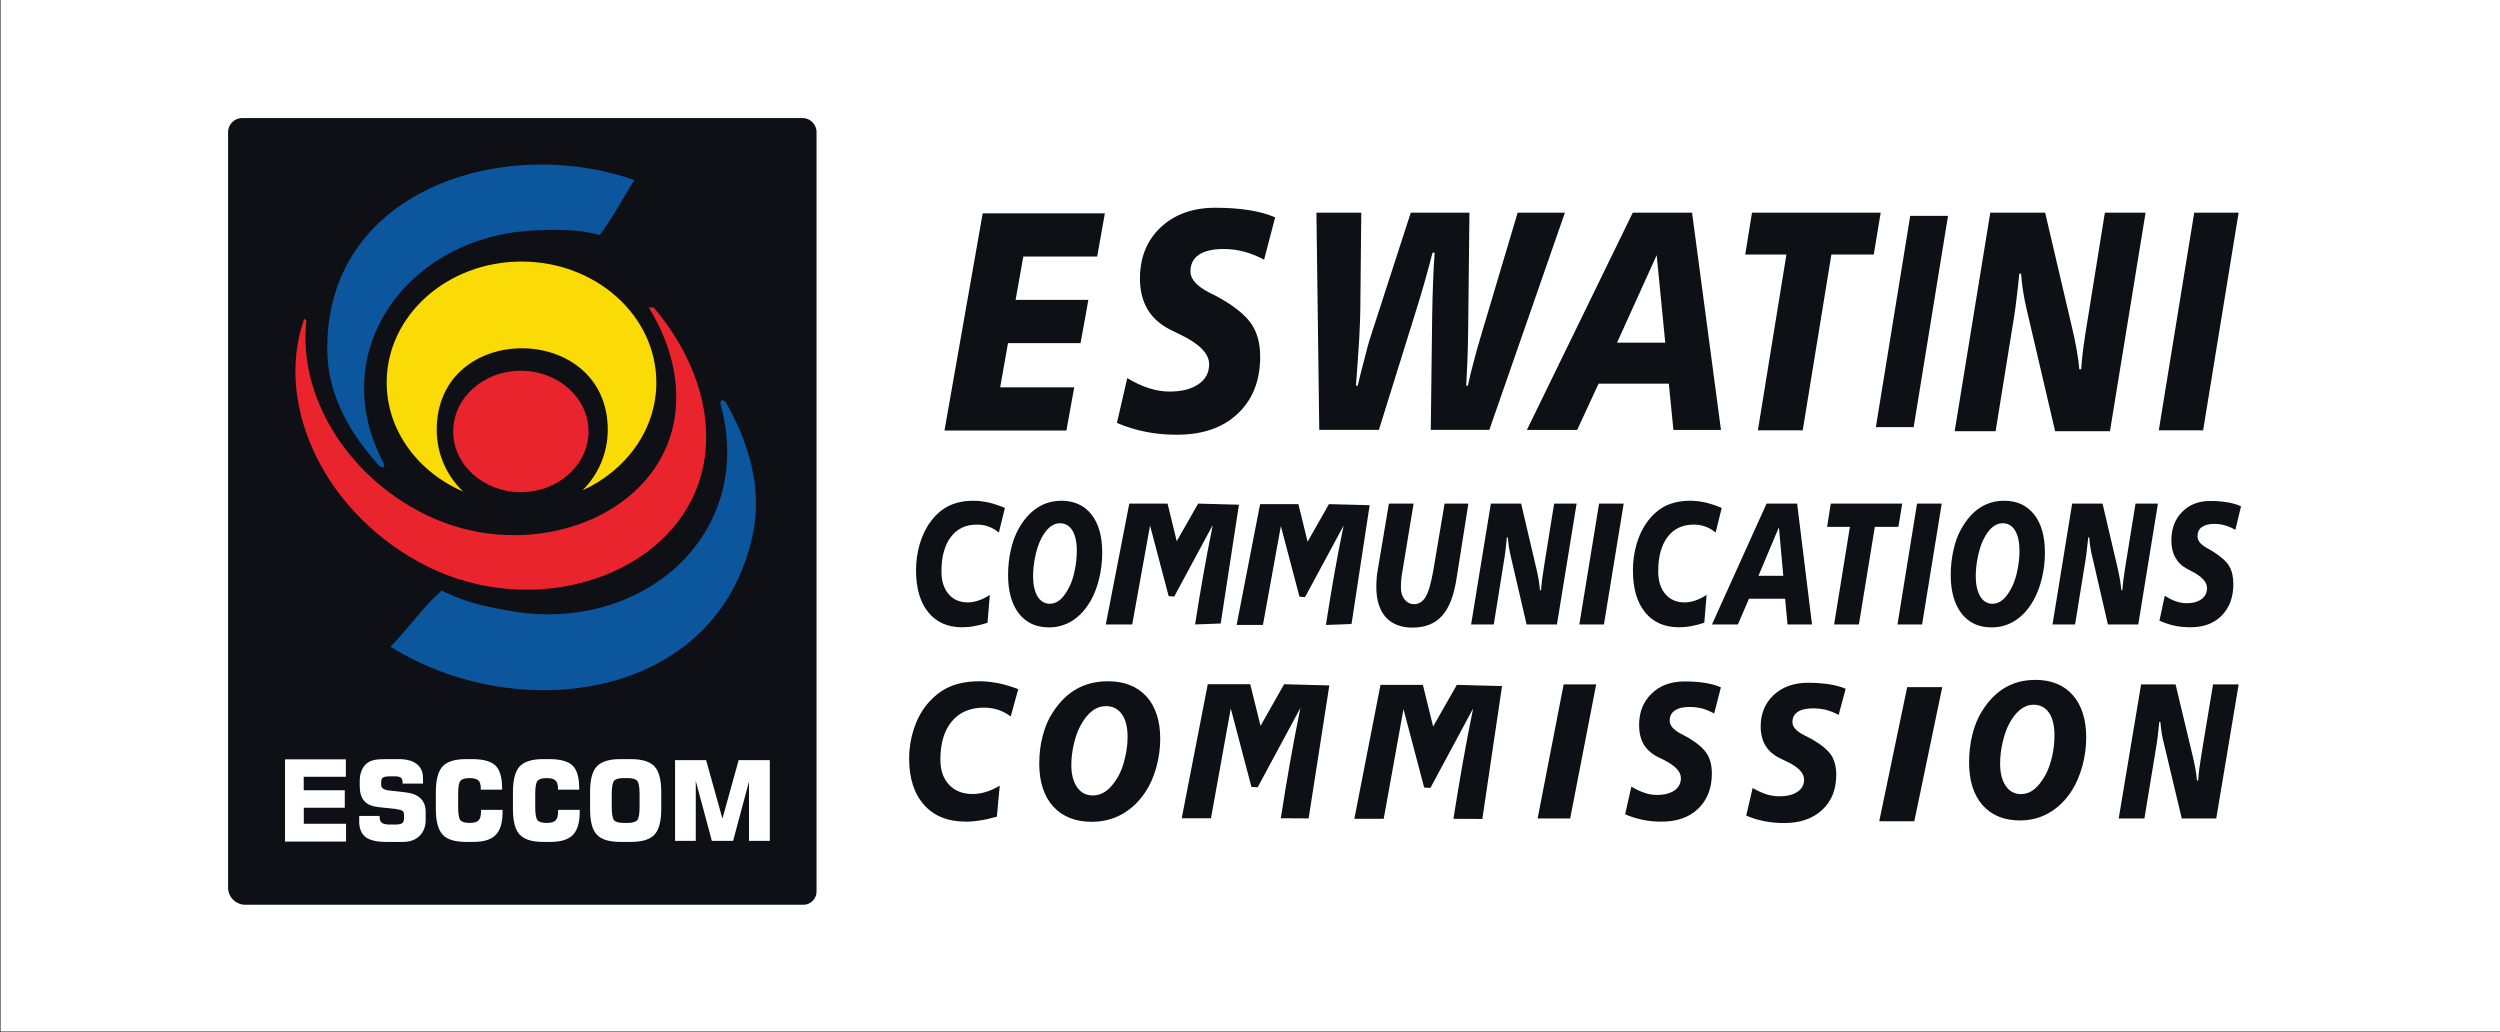 <?xml version="1.0" encoding="UTF-8" standalone="no"?>
<!DOCTYPE svg PUBLIC "-//W3C//DTD SVG 1.1//EN" "http://www.w3.org/Graphics/SVG/1.1/DTD/svg11.dtd">
<svg width="100%" height="100%" viewBox="0 0 591 244" version="1.1" xmlns="http://www.w3.org/2000/svg" xmlns:xlink="http://www.w3.org/1999/xlink" xml:space="preserve" xmlns:serif="http://www.serif.com/" style="fill-rule:evenodd;clip-rule:evenodd;stroke-miterlimit:10;">
    <rect x="0" y="0" width="591" height="244" fill="#333333" stroke="none"/>
    <g transform="matrix(1,0,0,1,-430.219,-357.487)">
        <g transform="matrix(1.246,0,0,0.609,-105.689,139.7)">
            <rect x="430.219" y="357.487" width="474.446" height="400.515" style="fill:white;"/>
        </g>
        <g transform="matrix(0.662,0,0,0.662,960,504.524)">
            <path d="M0,-41.285L-2.025,-32.889C-3.251,-33.605 -4.449,-34.15 -5.674,-34.472C-6.936,-34.847 -8.172,-35.037 -9.51,-35.037C-11.461,-35.037 -12.939,-34.64 -13.986,-33.877C-15.069,-33.133 -15.542,-32.028 -15.542,-30.589C-15.542,-29.014 -14.42,-27.616 -12.035,-26.335C-11.094,-25.837 -10.377,-25.385 -9.83,-25.053C-7.088,-23.303 -5.202,-21.593 -4.23,-19.973C-3.251,-18.295 -2.742,-16.176 -2.742,-13.59C-2.742,-8.888 -4.119,-5.128 -6.87,-2.307C-9.651,0.5 -13.336,1.886 -18.078,1.886C-20.067,1.886 -21.98,1.706 -23.827,1.312C-25.666,0.897 -27.437,0.313 -29.144,-0.481L-27.221,-9.38C-25.845,-8.475 -24.507,-7.806 -23.244,-7.371C-21.941,-6.938 -20.642,-6.702 -19.455,-6.702C-17.174,-6.702 -15.402,-7.193 -14.101,-8.171C-12.798,-9.125 -12.148,-10.444 -12.148,-12.13C-12.148,-14.184 -13.883,-16.146 -17.315,-17.947C-18.182,-18.38 -18.832,-18.75 -19.341,-19.012C-21.227,-20.031 -22.593,-21.406 -23.499,-23.083C-24.439,-24.782 -24.874,-26.789 -24.874,-29.155C-24.874,-33.34 -23.611,-36.715 -21.037,-39.296C-18.513,-41.9 -15.147,-43.219 -11.027,-43.219C-8.709,-43.219 -6.615,-43.039 -4.769,-42.708C-2.893,-42.409 -1.298,-41.936 0,-41.285M-350.29,-42.086L-336.622,-42.086L-333.332,-28.663L-325.706,-42.086L-311.171,-41.711L-317.646,0.727L-326.79,1.065C-324.952,-10.83 -322.926,-22.65 -320.466,-34.434L-334.237,-8.888L-336.226,-9.021L-342.88,-34.236L-349.281,1.065L-358.679,1.065L-350.29,-42.086ZM-441.412,-40.729L-443.58,-31.944C-444.777,-32.896 -446.003,-33.622 -447.265,-34.074C-448.575,-34.565 -449.942,-34.773 -451.432,-34.773C-455.409,-34.773 -458.521,-33.303 -460.727,-30.351C-462.961,-27.401 -464.082,-23.33 -464.082,-18.086C-464.082,-14.693 -463.252,-11.978 -461.556,-9.99C-459.888,-8.001 -457.615,-6.993 -454.684,-6.993C-453.42,-6.993 -452.111,-7.23 -450.809,-7.681C-449.509,-8.117 -448.143,-8.794 -446.803,-9.661L-447.633,0.275C-449.264,0.801 -450.809,1.219 -452.299,1.473C-453.78,1.764 -455.258,1.886 -456.71,1.886C-461.875,1.886 -465.892,0.095 -468.786,-3.47C-471.717,-7.078 -473.159,-12.055 -473.159,-18.398C-473.159,-21.67 -472.726,-24.837 -471.821,-27.91C-470.878,-30.966 -469.652,-33.565 -468.022,-35.731C-466.109,-38.373 -463.903,-40.258 -461.443,-41.464C-458.983,-42.661 -456.06,-43.294 -452.657,-43.294C-450.886,-43.294 -449.075,-43.058 -447.2,-42.661C-445.353,-42.209 -443.438,-41.578 -441.412,-40.729M-421.203,-43.294C-416.649,-43.294 -413.067,-41.634 -410.495,-38.373C-407.93,-35.101 -406.667,-30.569 -406.667,-24.743C-406.667,-21.67 -407.025,-18.597 -407.751,-15.582C-408.468,-12.601 -409.448,-9.963 -410.711,-7.72C-412.521,-4.57 -414.687,-2.176 -417.225,-0.518C-419.79,1.103 -422.606,1.932 -425.679,1.932C-430.242,1.932 -433.852,0.275 -436.424,-3.016C-438.989,-6.324 -440.291,-10.914 -440.291,-16.788C-440.291,-19.879 -439.968,-22.828 -439.319,-25.686C-438.669,-28.56 -437.764,-31.02 -436.604,-33.133C-434.729,-36.535 -432.485,-39.07 -429.913,-40.749C-427.386,-42.429 -424.454,-43.294 -421.203,-43.294M-415.744,-25.365C-415.744,-28.522 -416.282,-30.966 -417.328,-32.7C-418.384,-34.395 -419.864,-35.262 -421.777,-35.262C-423.115,-35.262 -424.378,-34.745 -425.575,-33.735C-426.735,-32.7 -427.819,-31.143 -428.751,-29.173C-429.516,-27.513 -430.167,-25.536 -430.638,-23.178C-431.108,-20.843 -431.363,-18.559 -431.363,-16.336C-431.363,-13.319 -430.816,-10.896 -429.771,-9.14C-428.687,-7.39 -427.207,-6.502 -425.36,-6.502C-424.02,-6.502 -422.795,-7.02 -421.636,-8.001C-420.476,-9.039 -419.392,-10.565 -418.346,-12.67C-417.545,-14.262 -416.932,-16.23 -416.461,-18.559C-415.99,-20.896 -415.744,-23.16 -415.744,-25.365M-397.005,-42.275L-383.337,-42.275L-380.058,-28.853L-372.422,-42.275L-357.85,-41.881L-364.363,0.548L-373.505,0.877C-371.667,-10.998 -369.603,-22.828 -367.181,-34.64L-380.953,-9.097L-382.942,-9.228L-389.596,-34.434L-395.959,0.877L-405.396,0.877L-397.005,-42.275ZM-304.299,-42.275L-295.478,-42.275L-299.454,-18.221C-299.671,-17.183 -299.784,-16.146 -299.889,-15.11C-299.964,-14.091 -300,-13.101 -300,-12.149C-300,-10.499 -299.567,-9.125 -298.662,-8.001C-297.758,-6.899 -296.635,-6.363 -295.336,-6.363C-293.603,-6.363 -292.189,-7.248 -291.143,-9.039C-290.097,-10.811 -289.194,-14.026 -288.393,-18.674L-284.415,-42.275L-275.92,-42.275L-280.154,-15.447C-281.086,-9.36 -282.831,-4.931 -285.357,-2.156C-287.854,0.604 -291.361,2.009 -295.873,2.009C-300.03,2.009 -303.215,0.727 -305.459,-1.744C-307.664,-4.26 -308.786,-7.843 -308.786,-12.508C-308.786,-13.515 -308.748,-14.543 -308.673,-15.544C-308.606,-16.523 -308.494,-17.468 -308.315,-18.352L-304.299,-42.275ZM-267.891,-42.275L-257.078,-42.275L-251.95,-20.388C-251.479,-18.436 -251.111,-16.768 -250.866,-15.363C-250.612,-13.986 -250.461,-12.631 -250.357,-11.348L-249.961,-11.348C-249.885,-12.564 -249.744,-13.903 -249.565,-15.346C-249.377,-16.788 -249.131,-18.483 -248.802,-20.445L-245.295,-42.275L-237.265,-42.275L-244.287,0.877L-255.127,0.877L-260.736,-23.264C-260.99,-24.365 -261.235,-25.467 -261.424,-26.628C-261.603,-27.76 -261.707,-28.973 -261.819,-30.213L-262.178,-30.213C-262.328,-28.644 -262.469,-27.156 -262.649,-25.704C-262.829,-24.271 -263.007,-22.952 -263.232,-21.67L-266.844,0.877L-274.941,0.877L-267.891,-42.275ZM-229.242,-42.275L-220.457,-42.275L-227.508,0.877L-236.294,0.877L-229.242,-42.275ZM-185.448,-40.729L-187.616,-31.944C-188.775,-32.896 -190.012,-33.622 -191.312,-34.074C-192.612,-34.565 -193.988,-34.773 -195.469,-34.773C-199.445,-34.773 -202.558,-33.303 -204.8,-30.351C-207.006,-27.401 -208.127,-23.33 -208.127,-18.086C-208.127,-14.693 -207.289,-11.978 -205.593,-9.99C-203.895,-8.001 -201.614,-6.993 -198.72,-6.993C-197.457,-6.993 -196.156,-7.23 -194.855,-7.681C-193.518,-8.117 -192.217,-8.794 -190.839,-9.661L-191.67,0.275C-193.262,0.801 -194.855,1.219 -196.336,1.473C-197.814,1.764 -199.306,1.886 -200.709,1.886C-205.884,1.886 -209.928,0.095 -212.821,-3.47C-215.753,-7.078 -217.158,-12.055 -217.158,-18.398C-217.158,-21.67 -216.726,-24.837 -215.829,-27.91C-214.924,-30.966 -213.651,-33.565 -212.068,-35.731C-210.107,-38.373 -207.938,-40.258 -205.488,-41.464C-202.989,-42.661 -200.061,-43.294 -196.694,-43.294C-194.921,-43.294 -193.121,-43.058 -191.236,-42.661C-189.389,-42.209 -187.475,-41.578 -185.448,-40.729M-169.434,-42.275L-158.518,-42.275L-153.202,0.877L-161.948,0.877L-162.815,-8.313L-175.721,-8.313L-179.669,0.877L-188.928,0.877L-169.434,-42.275ZM-165.021,-33.839L-172.328,-16.486L-163.467,-16.486L-165.021,-33.839ZM-146.51,-42.275L-120.982,-42.275L-122.359,-33.962L-130.776,-33.962L-136.461,0.877L-145.311,0.877L-139.675,-33.962L-147.81,-33.962L-146.51,-42.275ZM-115.704,-42.275L-106.882,-42.275L-113.895,0.877L-122.68,0.877L-115.704,-42.275ZM-84.569,-43.294C-80.016,-43.294 -76.435,-41.634 -73.871,-38.373C-71.297,-35.101 -70.033,-30.569 -70.033,-24.743C-70.033,-21.67 -70.392,-18.597 -71.117,-15.582C-71.845,-12.601 -72.853,-9.963 -74.126,-7.72C-75.889,-4.57 -78.065,-2.176 -80.629,-0.518C-83.155,1.103 -85.983,1.932 -89.058,1.932C-93.647,1.932 -97.229,0.275 -99.794,-3.016C-102.357,-6.324 -103.667,-10.914 -103.667,-16.788C-103.667,-19.879 -103.338,-22.828 -102.687,-25.686C-102.074,-28.56 -101.168,-31.02 -99.973,-33.133C-98.059,-36.535 -95.891,-39.07 -93.317,-40.749C-90.754,-42.429 -87.859,-43.294 -84.569,-43.294M-79.112,-25.365C-79.112,-28.522 -79.648,-30.966 -80.706,-32.7C-81.752,-34.395 -83.231,-35.262 -85.145,-35.262C-86.483,-35.262 -87.756,-34.745 -88.942,-33.735C-90.104,-32.7 -91.188,-31.143 -92.129,-29.173C-92.884,-27.513 -93.534,-25.536 -94.006,-23.178C-94.478,-20.843 -94.733,-18.559 -94.733,-16.336C-94.733,-13.319 -94.185,-10.896 -93.138,-9.14C-92.054,-7.39 -90.611,-6.502 -88.728,-6.502C-87.39,-6.502 -86.163,-7.02 -85.004,-8.001C-83.844,-9.039 -82.76,-10.565 -81.714,-12.67C-80.95,-14.262 -80.3,-16.23 -79.838,-18.559C-79.366,-20.896 -79.112,-23.16 -79.112,-25.365M-60.308,-42.275L-49.458,-42.275L-44.329,-20.388C-43.858,-18.436 -43.527,-16.768 -43.274,-15.363C-43.02,-13.986 -42.879,-12.631 -42.737,-11.348L-42.379,-11.348C-42.303,-12.564 -42.151,-13.903 -41.974,-15.346C-41.794,-16.788 -41.539,-18.483 -41.219,-20.445L-37.676,-42.275L-29.682,-42.275L-36.694,0.877L-47.544,0.877L-53.114,-23.264C-53.406,-24.365 -53.614,-25.467 -53.803,-26.628C-53.982,-27.76 -54.124,-28.973 -54.199,-30.213L-54.557,-30.213C-54.737,-28.644 -54.887,-27.156 -55.065,-25.704C-55.207,-24.271 -55.386,-22.952 -55.612,-21.67L-59.261,0.877L-67.32,0.877L-60.308,-42.275Z" style="fill:rgb(15,16,22);fill-rule:nonzero;"/>
        </g>
        <g transform="matrix(0.662,0,0,0.662,915.895,538.893)">
            <path d="M0,-11.354C0,-14.872 -0.646,-17.595 -1.936,-19.473C-3.264,-21.4 -5.088,-22.364 -7.491,-22.364C-9.148,-22.364 -10.729,-21.773 -12.197,-20.643C-13.666,-19.473 -14.993,-17.791 -16.182,-15.563C-17.146,-13.767 -17.901,-11.541 -18.51,-8.942C-19.118,-6.359 -19.408,-3.814 -19.408,-1.345C-19.408,2.039 -18.727,4.686 -17.396,6.623C-16.068,8.569 -14.273,9.549 -11.943,9.549C-10.297,9.549 -8.717,8.999 -7.276,7.858C-5.882,6.792 -4.517,5.051 -3.227,2.732C-2.253,0.957 -1.467,-1.234 -0.859,-3.814C-0.28,-6.377 0,-8.903 0,-11.354M-240.678,-29.463L-225.538,-29.463L-221.88,-14.59L-213.416,-29.463L-197.271,-29.032L-204.304,18.411L-214.632,18.373C-212.556,5.173 -210.292,-7.92 -207.597,-21.025L-222.854,7.345L-225.08,7.204L-232.466,-20.785L-239.528,18.373L-250.014,18.373L-240.678,-29.463ZM-302.357,-29.689L-287.186,-29.689L-283.519,-14.814L-275.091,-29.689L-258.947,-29.257L-266.336,18.222L-276.27,18.167C-274.231,4.977 -271.967,-8.119 -269.273,-21.231L-284.529,7.11L-286.756,6.998L-294.145,-21.025L-301.207,18.167L-311.656,18.167L-302.357,-29.689ZM30.934,-29.632L43.243,-29.632L49.053,-5.342C49.595,-3.171 49.987,-1.328 50.268,0.226C50.558,1.778 50.773,3.256 50.884,4.668L51.315,4.668C51.382,3.35 51.53,1.854 51.746,0.263C51.961,-1.355 52.252,-3.235 52.607,-5.407L56.628,-29.632L65.775,-29.632L57.771,18.25L45.46,18.25L39.081,-8.528C38.754,-9.757 38.501,-10.989 38.286,-12.271C38.107,-13.542 37.931,-14.872 37.817,-16.248L37.426,-16.248C37.249,-14.506 37.07,-12.833 36.892,-11.242C36.705,-9.663 36.499,-8.192 36.246,-6.809L32.122,18.25L22.937,18.25L30.934,-29.632ZM-370.032,-27.928L-372.727,-18.182C-374.12,-19.229 -375.626,-20.017 -377.206,-20.559C-378.825,-21.072 -380.508,-21.327 -382.342,-21.327C-387.216,-21.327 -391.021,-19.697 -393.753,-16.423C-396.475,-13.151 -397.841,-8.604 -397.841,-2.806C-397.841,0.976 -396.832,3.948 -394.755,6.194C-392.668,8.419 -389.873,9.513 -386.317,9.513C-384.746,9.513 -383.165,9.262 -381.547,8.757C-379.937,8.27 -378.319,7.522 -376.636,6.53L-377.673,17.587C-379.648,18.167 -381.547,18.634 -383.381,18.897C-385.204,19.213 -387,19.384 -388.758,19.384C-395.147,19.384 -400.095,17.389 -403.649,13.414C-407.205,9.431 -409,3.901 -409,-3.132C-409,-6.809 -408.42,-10.307 -407.345,-13.683C-406.193,-17.098 -404.661,-19.976 -402.714,-22.383C-400.319,-25.291 -397.627,-27.406 -394.614,-28.752C-391.564,-30.079 -387.973,-30.746 -383.811,-30.746C-381.659,-30.746 -379.433,-30.512 -377.132,-30.043C-374.878,-29.595 -372.511,-28.882 -370.032,-27.928M-330.989,-10.847C-330.989,-14.367 -331.672,-17.098 -333.038,-18.988C-334.366,-20.895 -336.302,-21.869 -338.744,-21.869C-340.465,-21.869 -342.12,-21.309 -343.626,-20.147C-345.132,-18.988 -346.527,-17.285 -347.714,-15.078C-348.715,-13.273 -349.547,-11.065 -350.155,-8.455C-350.763,-5.853 -351.082,-3.329 -351.082,-0.84C-351.082,2.516 -350.371,5.173 -349.005,7.11C-347.64,9.083 -345.74,10.03 -343.374,10.03C-341.653,10.03 -340.073,9.476 -338.567,8.382C-337.087,7.277 -335.694,5.548 -334.329,3.237C-333.327,1.459 -332.532,-0.729 -331.924,-3.329C-331.317,-5.892 -330.989,-8.41 -330.989,-10.847M-337.985,-30.746C-332.14,-30.746 -327.584,-28.929 -324.245,-25.33C-320.98,-21.682 -319.334,-16.649 -319.334,-10.205C-319.334,-6.772 -319.802,-3.365 -320.729,-0.016C-321.664,3.331 -322.917,6.212 -324.574,8.718C-326.865,12.216 -329.661,14.854 -332.936,16.706C-336.199,18.522 -339.819,19.439 -343.767,19.439C-349.65,19.439 -354.28,17.587 -357.582,13.928C-360.885,10.252 -362.531,5.173 -362.531,-1.355C-362.531,-4.787 -362.138,-8.08 -361.314,-11.222C-360.491,-14.404 -359.341,-17.144 -357.797,-19.473C-355.393,-23.281 -352.522,-26.097 -349.257,-27.967C-345.956,-29.829 -342.223,-30.746 -337.985,-30.746M-175.271,-29.632L-163.654,-29.632L-172.942,18.25L-184.568,18.25L-175.271,-29.632ZM-119.121,-28.556L-121.523,-19.229C-122.928,-20.017 -124.357,-20.624 -125.79,-21.025C-127.267,-21.4 -128.735,-21.579 -130.278,-21.579C-132.579,-21.579 -134.339,-21.158 -135.556,-20.314C-136.808,-19.473 -137.415,-18.257 -137.415,-16.657C-137.415,-14.956 -136.022,-13.357 -133.29,-11.943C-132.179,-11.372 -131.317,-10.923 -130.672,-10.541C-127.444,-8.586 -125.256,-6.705 -124.106,-4.845C-122.928,-3.011 -122.347,-0.656 -122.347,2.17C-122.347,7.426 -123.965,11.601 -127.192,14.724C-130.419,17.84 -134.797,19.384 -140.362,19.384C-142.691,19.384 -144.954,19.167 -147.106,18.718C-149.258,18.269 -151.306,17.625 -153.317,16.764L-151.091,6.875C-149.473,7.858 -147.901,8.616 -146.385,9.083C-144.881,9.616 -143.412,9.841 -141.943,9.841C-139.286,9.841 -137.201,9.282 -135.667,8.223C-134.152,7.147 -133.404,5.668 -133.404,3.828C-133.404,1.516 -135.414,-0.597 -139.465,-2.656C-140.475,-3.132 -141.26,-3.515 -141.83,-3.814C-144.02,-4.948 -145.675,-6.471 -146.751,-8.343C-147.788,-10.205 -148.332,-12.418 -148.332,-15.078C-148.332,-19.718 -146.854,-23.458 -143.843,-26.349C-140.867,-29.257 -136.921,-30.689 -132.038,-30.689C-129.344,-30.689 -126.911,-30.512 -124.723,-30.155C-122.533,-29.791 -120.627,-29.275 -119.121,-28.556M-74.558,-28.071L-77.065,-18.743C-78.543,-19.512 -80.012,-20.111 -81.517,-20.52C-83.023,-20.895 -84.566,-21.072 -86.186,-21.072C-88.553,-21.072 -90.375,-20.663 -91.676,-19.819C-92.929,-18.968 -93.574,-17.752 -93.574,-16.181C-93.574,-14.423 -92.134,-12.852 -89.271,-11.438C-88.121,-10.847 -87.224,-10.399 -86.54,-10.026C-83.239,-8.099 -80.946,-6.201 -79.722,-4.377C-78.543,-2.526 -77.926,-0.166 -77.926,2.675C-77.926,7.917 -79.62,12.106 -82.949,15.2C-86.326,18.326 -90.881,19.887 -96.624,19.887C-99.065,19.887 -101.395,19.644 -103.621,19.213C-105.848,18.784 -107.999,18.112 -110.074,17.23L-107.783,7.363C-106.1,8.345 -104.481,9.083 -102.9,9.616C-101.32,10.084 -99.786,10.329 -98.271,10.329C-95.51,10.329 -93.323,9.785 -91.779,8.718C-90.17,7.652 -89.412,6.194 -89.412,4.331C-89.412,2.003 -91.489,-0.139 -95.688,-2.131C-96.726,-2.656 -97.597,-3.029 -98.167,-3.329C-100.422,-4.46 -102.114,-5.966 -103.266,-7.856C-104.34,-9.716 -104.911,-11.955 -104.911,-14.59C-104.911,-19.229 -103.331,-22.972 -100.242,-25.862C-97.13,-28.752 -93.032,-30.212 -88.01,-30.212C-85.175,-30.212 -82.668,-30.005 -80.368,-29.669C-78.113,-29.314 -76.168,-28.772 -74.558,-28.071M-52.596,-28.657L-40.071,-28.657L-50.051,19.25L-62.577,19.25L-52.596,-28.657ZM-6.78,-31.241C-1.112,-31.241 3.34,-29.436 6.53,-25.813C9.729,-22.167 11.337,-17.125 11.337,-10.682C11.337,-7.255 10.879,-3.873 9.981,-0.533C9.046,2.806 7.82,5.725 6.249,8.223C4.023,11.702 1.328,14.378 -1.861,16.201C-5.022,18.053 -8.503,18.951 -12.338,18.951C-18.042,18.951 -22.495,17.1 -25.723,13.442C-28.922,9.765 -30.493,4.668 -30.493,-1.84C-30.493,-5.275 -30.099,-8.567 -29.313,-11.729C-28.52,-14.92 -27.406,-17.642 -25.937,-19.976C-23.608,-23.776 -20.802,-26.602 -17.651,-28.472C-14.46,-30.324 -10.831,-31.241 -6.78,-31.241" style="fill:rgb(15,16,22);fill-rule:nonzero;"/>
        </g>
        <g transform="matrix(0.662,0,0,0.662,881.154,459.213)">
            <path d="M0,-77.732L15.813,-77.732L3.174,0L-12.647,0L0,-77.732Z" style="fill:rgb(15,16,22);fill-rule:nonzero;stroke:white;stroke-width:2.29px;"/>
        </g>
        <g transform="matrix(0.662,0,0,0.662,948.931,459.213)">
            <path d="M0,-77.732L15.862,-77.732L3.183,0L-12.648,0L0,-77.732Z" style="fill:rgb(15,16,22);fill-rule:nonzero;"/>
        </g>
        <g transform="matrix(0.662,0,0,0.662,844.39,459.213)">
            <path d="M0,-77.732L45.963,-77.732L43.476,-62.766L28.349,-62.766L18.117,0L2.103,0L12.295,-62.766L-2.406,-62.766L0,-77.732Z" style="fill:rgb(15,16,22);fill-rule:nonzero;"/>
        </g>
        <g transform="matrix(0.662,0,0,0.662,900.723,459.42)">
            <path d="M0,-78.045L19.584,-78.045L28.855,-38.449C29.704,-34.922 30.372,-31.899 30.798,-29.35C31.261,-26.861 31.605,-24.414 31.768,-22.112L32.465,-22.112C32.617,-24.274 32.81,-26.679 33.162,-29.318C33.507,-31.937 33.972,-35.024 34.559,-38.551L40.918,-78.045L55.455,-78.045L42.736,0L23.152,0L12.952,-43.665C12.485,-45.629 12.103,-47.649 11.749,-49.732C11.406,-51.796 11.172,-53.983 11.011,-56.233L10.353,-56.233C10.082,-53.402 9.818,-50.663 9.465,-48.096C9.19,-45.487 8.847,-43.061 8.493,-40.816L1.901,0L-12.718,0L0,-78.045Z" style="fill:rgb(15,16,22);fill-rule:nonzero;"/>
        </g>
        <g transform="matrix(0.662,0,0,0.662,812.486,428.39)">
            <path d="M0,15.257L14.156,-15.982L17.219,15.257L0,15.257ZM26.794,-31.162L5.623,-31.162L-32.19,46.419L-14.234,46.419L-6.59,29.897L18.493,29.897L20.132,46.419L37.116,46.419L26.794,-31.162Z" style="fill:rgb(15,16,22);fill-rule:nonzero;"/>
        </g>
        <g transform="matrix(0.662,0,0,0.662,741.423,459.113)">
            <path d="M0,-77.581L16.015,-77.581L15.67,-42.92C15.63,-40.664 15.549,-37.156 15.276,-32.427C15.003,-27.693 14.578,-22.142 14.114,-15.782L14.74,-15.782C15.59,-19.352 16.41,-22.627 17.218,-25.61C17.997,-28.643 18.612,-31.131 19.269,-33.061L33.696,-77.581L54.642,-77.581L54.177,-35.274C54.136,-31.131 54.026,-27.472 53.905,-24.377C53.783,-21.271 53.631,-18.4 53.48,-15.782L54.097,-15.782C54.602,-18.27 55.259,-21.002 56.037,-23.892C56.776,-26.825 57.786,-30.441 59.101,-34.771L71.861,-77.581L88.737,-77.581L61.74,0L40.832,0L41.336,-40.998C41.417,-45.102 41.49,-49.024 41.651,-52.727C41.762,-56.411 41.954,-59.919 42.228,-63.277L41.459,-63.277C40.519,-59.667 39.669,-56.411 38.821,-53.478C38.001,-50.531 37.153,-47.699 36.333,-45.023L22.303,0L1.011,0L0,-77.581Z" style="fill:rgb(15,16,22);fill-rule:nonzero;"/>
        </g>
        <g transform="matrix(0.662,0,0,0.662,731.666,457.986)">
            <path d="M0,-74.196L-3.953,-59.071C-6.319,-60.33 -8.686,-61.32 -11.091,-61.938C-13.458,-62.58 -15.894,-62.888 -18.421,-62.888C-22.263,-62.888 -25.164,-62.209 -27.218,-60.857C-29.199,-59.497 -30.25,-57.499 -30.25,-54.901C-30.25,-52.11 -27.954,-49.569 -23.425,-47.282C-21.556,-46.371 -20.119,-45.614 -19.078,-44.996C-13.76,-41.863 -10.161,-38.812 -8.26,-35.778C-6.319,-32.814 -5.349,-28.993 -5.349,-24.394C-5.349,-15.921 -8.028,-9.136 -13.334,-4.113C-18.724,0.967 -25.943,3.431 -35.134,3.431C-38.975,3.431 -42.656,3.119 -46.225,2.379C-49.793,1.681 -53.211,0.621 -56.507,-0.776L-52.817,-16.791C-50.179,-15.195 -47.58,-13.979 -45.063,-13.19C-42.584,-12.38 -40.097,-11.988 -37.732,-11.988C-33.354,-11.988 -29.896,-12.877 -27.378,-14.627C-24.852,-16.363 -23.577,-18.71 -23.577,-21.723C-23.577,-25.484 -26.954,-28.952 -33.618,-32.198C-35.286,-32.988 -36.61,-33.633 -37.54,-34.121C-41.149,-35.98 -43.859,-38.407 -45.609,-41.418C-47.387,-44.472 -48.277,-48.093 -48.277,-52.341C-48.277,-59.864 -45.84,-65.938 -40.877,-70.629C-35.912,-75.283 -29.391,-77.627 -21.362,-77.627C-16.905,-77.627 -12.87,-77.335 -9.231,-76.756C-5.621,-76.172 -2.558,-75.32 0,-74.196" style="fill:rgb(15,16,22);fill-rule:nonzero;"/>
        </g>
        <g transform="matrix(0.703,0,0,0.703,488.186,384.647)">
            <path d="M0,266.667L187.692,266.667C190.713,266.667 193.183,264.188 193.183,261.174L193.183,5.813C193.183,2.619 190.564,0 187.375,0L-0.965,0C-4.191,0 -6.819,2.619 -6.819,5.813L-6.819,259.848C-6.819,263.6 -3.733,266.667 0,266.667" style="fill:rgb(15,16,22);stroke:white;stroke-width:2.12px;"/>
        </g>
        <g transform="matrix(0.703,0,0,0.703,584.728,503.526)">
            <path d="M0,-104.386C15.677,-85.911 22.384,-62.595 14.134,-42.604C1.684,-12.624 -41.409,0.057 -76.141,-17.293C-109.945,-34.176 -127.952,-70.956 -117.475,-100.551C-117.26,-100.338 -117.008,-100.141 -116.727,-99.98C-119.665,-75.455 -103.875,-48.244 -77.077,-34.869C-45.713,-19.193 -6.782,-30.658 4.414,-57.731C10.579,-72.639 7.529,-89.589 -1.685,-104.443C-1.15,-104.303 -0.581,-104.284 0,-104.386M-44.674,-83.059C-32.084,-83.059 -21.89,-73.93 -21.89,-62.669C-21.89,-51.398 -32.084,-42.24 -44.674,-42.24C-57.199,-42.24 -67.385,-51.398 -67.385,-62.669C-67.385,-73.93 -57.199,-83.059 -44.674,-83.059" style="fill:rgb(234,36,45);"/>
        </g>
        <g transform="matrix(0.703,0,0,0.703,553.49,473.691)">
            <path d="M0,-77.343C25.039,-77.343 45.355,-59.136 45.355,-36.667C45.355,-20.842 35.271,-7.13 20.521,-0.394C25.76,-5.594 29.024,-12.824 29.024,-20.796C29.024,-57.104 -28.493,-57.517 -28.493,-20.796C-28.493,-12.627 -25.116,-5.239 -19.597,0C-34.806,-6.566 -45.32,-20.524 -45.32,-36.667C-45.32,-59.136 -25.014,-77.343 0,-77.343" style="fill:rgb(251,219,5);"/>
        </g>
        <g transform="matrix(0.703,0,0,0.703,601.685,465.876)">
            <path d="M0,-19.195C7.707,-5.734 12.554,9.709 9.288,25.273C-2.517,81.779 -70.116,89.946 -112.601,63.288C-106.717,57.29 -101.33,49.554 -95.344,44.373C-87.665,48.432 -79.62,50.023 -71.978,51.314C-27.959,58.928 10.654,25.515 -1.692,-18.651C-1.047,-20.711 -0.364,-18.951 0,-19.195M-116.081,2.766C-125.949,-7.904 -133.59,-21.018 -133.844,-35.91C-134.844,-90.016 -74.999,-109.141 -30.605,-93.642C-34.739,-86.931 -37.789,-81.154 -42.204,-75.163C-50.061,-77.264 -57.731,-77.029 -64.98,-76.65C-106.82,-74.411 -135.134,-35.854 -114.678,1.963C-114.828,3.975 -115.827,2.488 -116.081,2.766" style="fill:rgb(12,86,157);"/>
        </g>
        <g transform="matrix(0.662,0,0,0.662,685.252,459.267)">
            <path d="M9.302,-77.568L-34.325,-77.568L-47.974,0L-4.429,0L-2.558,-10.396L-1.627,-15.43L-28.086,-15.43L-25.286,-31.222L0.618,-31.222L2.518,-41.637L3.407,-46.67L-22.576,-46.67L-19.817,-62.13L6.551,-62.13L8.412,-72.544L9.302,-77.568Z" style="fill:rgb(15,16,22);fill-rule:nonzero;"/>
        </g>
        <g transform="matrix(0.703,0,0,0.703,515.135,543.08)">
            <path d="M0,10.374L6.856,10.374L6.856,10.635C6.856,11.626 7.11,12.299 7.641,12.702C8.147,13.096 9.044,13.273 10.373,13.273L12.132,13.273C13.245,13.273 13.993,13.131 14.423,12.824C14.854,12.544 15.068,12.001 15.068,11.272L15.068,10.063C15.068,9.437 14.928,8.971 14.574,8.688C14.208,8.389 13.422,8.203 12.235,8.035L6.425,7.408C4.238,7.155 2.656,6.482 1.683,5.321C0.683,4.199 0.177,2.516 0.177,0.271L0.177,-1.395C0.177,-2.675 0.355,-3.789 0.795,-4.789C1.15,-5.79 1.72,-6.584 2.478,-7.23C3.124,-7.79 3.91,-8.165 4.845,-8.39C5.744,-8.633 7.146,-8.735 8.97,-8.735L13.245,-8.735C15.901,-8.735 17.94,-8.184 19.343,-7.082C20.775,-5.978 21.457,-4.416 21.457,-2.328L21.457,-0.487L14.601,-0.487L14.601,-0.777C14.601,-1.6 14.423,-2.151 14.03,-2.461C13.675,-2.777 12.993,-2.946 11.982,-2.946L10.373,-2.946C9.223,-2.946 8.436,-2.797 8.006,-2.536C7.604,-2.253 7.39,-1.795 7.39,-1.114L7.39,0.02C7.39,1.02 8.325,1.638 10.261,1.843L15.536,2.441C17.837,2.703 19.559,3.395 20.634,4.481C21.784,5.585 22.355,7.101 22.355,9.082L22.355,11.682C22.355,13.946 21.672,15.714 20.306,17.08C18.914,18.436 17.08,19.109 14.75,19.109L8.933,19.109C5.817,19.109 3.554,18.549 2.114,17.454C0.721,16.36 0,14.619 0,12.233L0,10.374Z" style="fill:white;fill-rule:nonzero;"/>
        </g>
        <g transform="matrix(0.703,0,0,0.703,549.023,544.52)">
            <path d="M0,6.277L0,7.072C0,10.597 -0.758,13.152 -2.301,14.705C-3.844,16.284 -6.314,17.061 -9.794,17.061L-12.197,17.061C-16.004,17.061 -18.662,16.257 -20.167,14.601C-21.672,12.964 -22.43,10.103 -22.43,5.967L-22.43,0.299C-22.43,-3.789 -21.672,-6.679 -20.167,-8.326C-18.662,-9.962 -16.004,-10.784 -12.197,-10.784L-10.261,-10.784C-6.491,-10.784 -3.872,-10.046 -2.366,-8.614C-0.936,-7.185 -0.148,-4.668 -0.148,-1.028L-0.148,-0.504L-7.324,-0.504L-7.324,-0.993C-7.324,-2.226 -7.577,-3.104 -8.147,-3.629C-8.717,-4.136 -9.69,-4.395 -11.094,-4.395C-12.627,-4.395 -13.676,-4.097 -14.17,-3.478C-14.676,-2.871 -14.928,-1.403 -14.928,0.936L-14.928,5.379C-14.928,7.708 -14.676,9.167 -14.17,9.775C-13.676,10.382 -12.627,10.673 -11.094,10.673C-9.652,10.673 -8.653,10.401 -8.072,9.842C-7.54,9.306 -7.249,8.326 -7.249,6.883L-7.249,6.277L0,6.277Z" style="fill:white;fill-rule:nonzero;"/>
        </g>
        <g transform="matrix(0.703,0,0,0.703,567.264,544.52)">
            <path d="M0,6.277L0,7.072C0,10.597 -0.785,13.152 -2.291,14.705C-3.835,16.284 -6.352,17.061 -9.831,17.061L-12.234,17.061C-16.003,17.061 -18.651,16.257 -20.194,14.601C-21.71,12.964 -22.459,10.103 -22.459,5.967L-22.459,0.299C-22.459,-3.789 -21.71,-6.679 -20.194,-8.326C-18.651,-9.962 -16.003,-10.784 -12.234,-10.784L-10.261,-10.784C-6.528,-10.784 -3.872,-10.046 -2.404,-8.614C-0.926,-7.185 -0.177,-4.668 -0.177,-1.028L-0.177,-0.504L-7.315,-0.504L-7.315,-0.993C-7.315,-2.226 -7.604,-3.104 -8.176,-3.629C-8.718,-4.136 -9.718,-4.395 -11.121,-4.395C-12.627,-4.395 -13.666,-4.097 -14.17,-3.478C-14.714,-2.871 -14.956,-1.403 -14.956,0.936L-14.956,5.379C-14.956,7.708 -14.714,9.167 -14.17,9.775C-13.666,10.382 -12.627,10.673 -11.121,10.673C-9.652,10.673 -8.643,10.401 -8.109,9.842C-7.567,9.306 -7.277,8.326 -7.277,6.883L-7.277,6.277L0,6.277Z" style="fill:white;fill-rule:nonzero;"/>
        </g>
        <g transform="matrix(0.703,0,0,0.703,574.835,548.276)">
            <path d="M0,-4.406L0,0.037C0,2.366 0.29,3.843 0.785,4.433C1.29,5.04 2.366,5.331 4.021,5.331L5.351,5.331C6.96,5.331 8.035,5.023 8.577,4.414C9.074,3.806 9.362,2.346 9.362,0.037L9.362,-4.406C9.362,-6.726 9.074,-8.204 8.577,-8.804C8.035,-9.439 6.96,-9.737 5.351,-9.737L4.021,-9.737C2.366,-9.737 1.29,-9.439 0.785,-8.82C0.29,-8.213 0,-6.744 0,-4.406M-7.287,-5.042C-7.287,-9.131 -6.567,-12.02 -5.023,-13.667C-3.517,-15.303 -0.861,-16.125 2.909,-16.125L6.426,-16.125C10.195,-16.125 12.841,-15.303 14.386,-13.667C15.892,-12.02 16.65,-9.131 16.65,-5.042L16.65,0.625C16.65,4.741 15.892,7.603 14.386,9.26C12.841,10.916 10.195,11.719 6.426,11.719L2.909,11.719C-0.861,11.719 -3.517,10.916 -5.023,9.26C-6.567,7.623 -7.287,4.761 -7.287,0.625L-7.287,-5.042Z" style="fill:white;fill-rule:nonzero;"/>
        </g>
        <g transform="matrix(0.703,0,0,0.703,604.836,556.274)">
            <path d="M0,-27.153L10.476,-27.153L10.476,0L3.479,0L3.479,-19.952L-1.862,0L-9.007,0L-14.424,-20.158L-14.424,0L-21.382,0L-21.382,-27.153L-10.943,-27.153L-5.452,-7.491L0,-27.153Z" style="fill:white;fill-rule:nonzero;"/>
        </g>
        <g transform="matrix(0.703,0,0,0.703,502.037,541.204)">
            <path d="M0,15.679L0,10.291L13.779,10.291L13.779,4.408L-0.027,4.408L-0.027,-0.13L14.143,-0.13L14.143,-5.986L-6.312,-5.986L-6.312,21.665L14.209,21.665L14.209,15.679L0,15.679Z" style="fill:white;fill-rule:nonzero;"/>
        </g>
    </g>
</svg>
